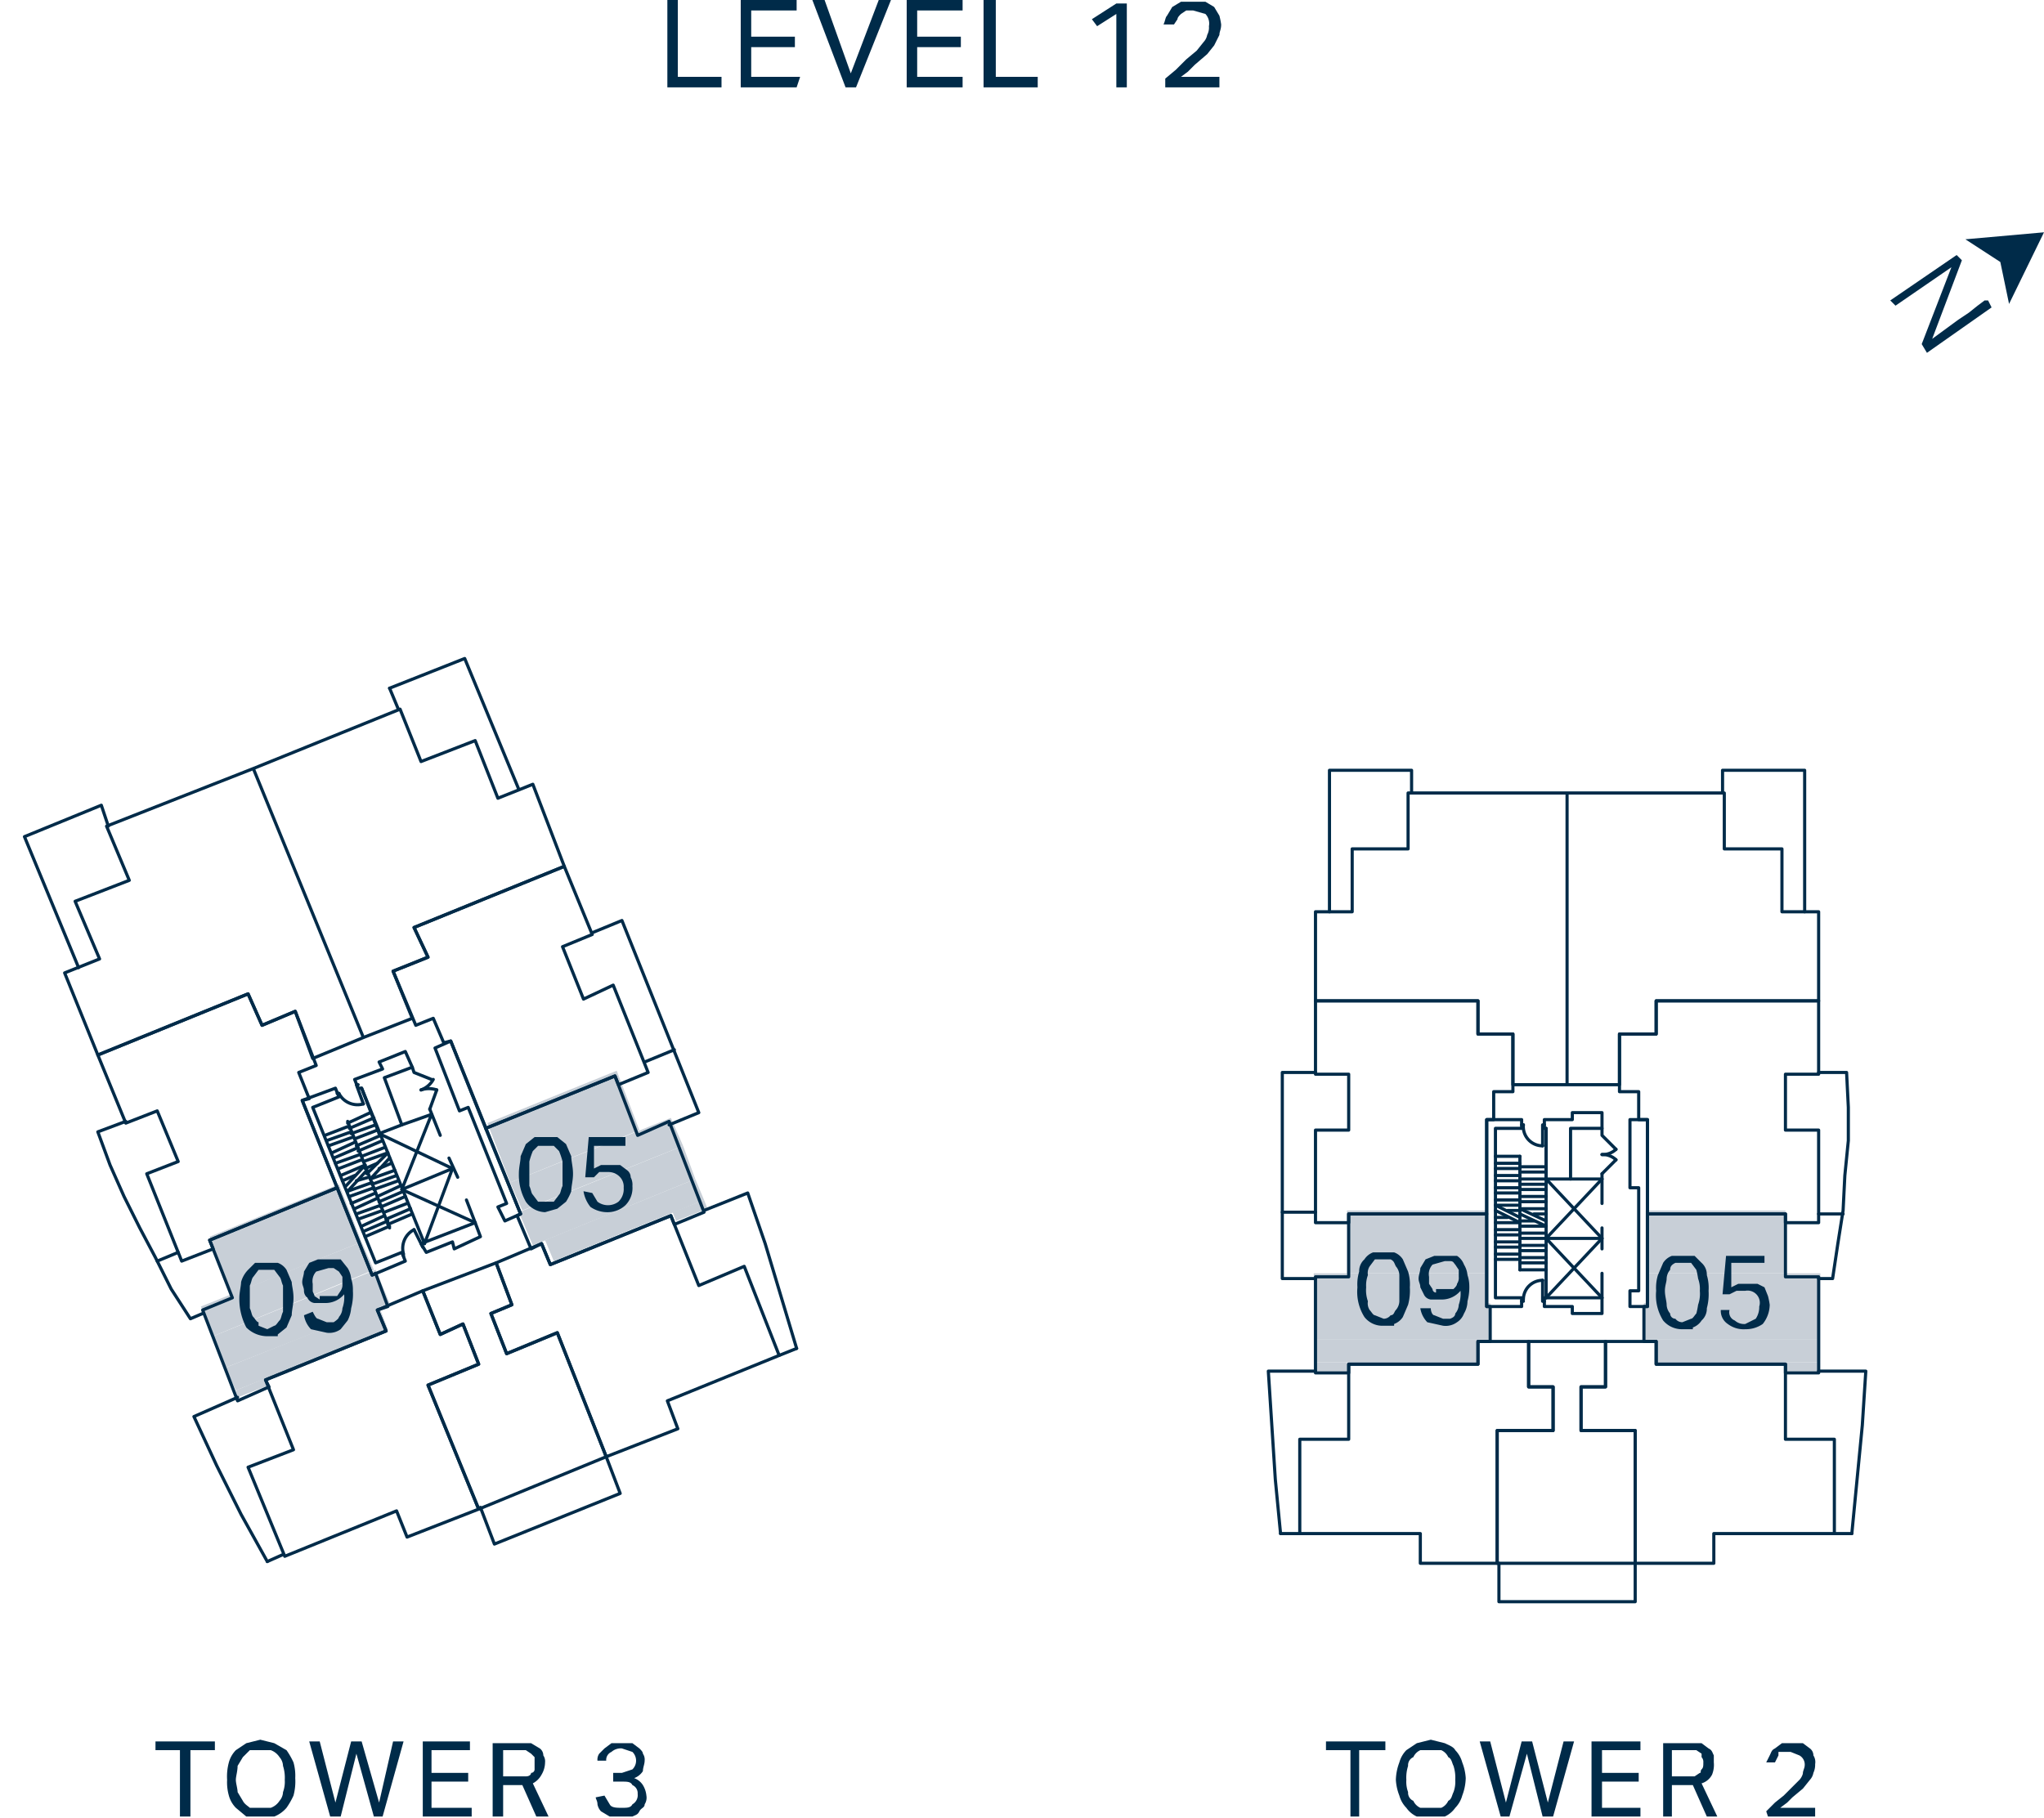<?xml version="1.0" encoding="UTF-8"?>
<svg xmlns="http://www.w3.org/2000/svg" xmlns:xlink="http://www.w3.org/1999/xlink" id="Layer_1" data-name="Layer 1" viewBox="0 0 117 104.1">
  <defs>
    <style>.cls-1,.cls-5{fill:none;}.cls-2{clip-path:url(#clip-path);}.cls-3{fill:#002b49;}.cls-4{fill:#c8cfd7;}.cls-5{stroke:#002b49;stroke-linecap:round;stroke-linejoin:round;stroke-width:0.18px;}.cls-6{clip-path:url(#clip-path-3);}</style>
    <clipPath id="clip-path">
      <rect class="cls-1" width="117" height="104.11"></rect>
    </clipPath>
    <clipPath id="clip-path-3">
      <rect class="cls-1" x="0.6" y="36.9" width="107" height="55.66"></rect>
    </clipPath>
  </defs>
  <g class="cls-2">
    <path class="cls-3" d="M66.7,5h3.1V4.4H67.6l.4-.3.4-.4.7-.6.4-.5.3-.6c0-.2.1-.3.1-.6a4.3,4.3,0,0,0-.1-.5L69.5.4,69,.1H67.6l-.5.3-.3.5c-.1.1-.1.3-.2.5h.6l.2-.3c0-.1.1-.2.2-.3l.3-.2h.4l.7.2a.8.8,0,0,1,.2.7.9.9,0,0,1-.1.5.8.8,0,0,1-.2.4l-.4.5-.6.5-.6.6-.6.5ZM63.9,5h.6V.2h-.6l-1.4.9.3.4L63.9.8ZM56.3,5h3.1V4.4H57V0h-.7ZM51.9,5h3.2V4.4H52.5V2.7H55V2.1H52.5V.6h2.6V0H51.9ZM48.4,5H49l2-5h-.7L48.7,4.2,47.2,0h-.7Zm-6,0h3.2l.2-.6H43V2.7h2.5V2.1H43V.6h2.6V0H42.4ZM38.2,5h3.1V4.4H38.8V0h-.6Z"></path>
  </g>
  <polygon class="cls-3" points="112.5 13.7 114.5 15 115 17.4 117 13.3 112.5 13.7"></polygon>
  <g class="cls-2">
    <path class="cls-3" d="M110,19.7l1.7-4.4-3.2,2.2-.3-.3,3.8-2.6.3.3-1.7,4.5,1.5-1.1.6-.4.5-.4.4-.3h.2l.2.4-3.7,2.6Z"></path>
    <path class="cls-3" d="M34.1,102.9c0,.1.1.2.1.4a.8.8,0,0,0,.2.4l.5.3h1.3c.2-.1.3-.1.4-.3s.3-.2.3-.4a.7.7,0,0,0,.1-.5,1.4,1.4,0,0,0-.2-.6,1,1,0,0,0-.5-.4,1,1,0,0,0,.5-.4c0-.2.1-.4.1-.6a.6.6,0,0,0-.1-.4c0-.1-.1-.2-.2-.3l-.4-.3H35l-.4.3-.3.3a.6.6,0,0,0-.1.4h.5a.5.5,0,0,1,.3-.5.8.8,0,0,1,.6-.2l.6.2a.7.7,0,0,1,0,1l-.6.2h-.5v.5h.5c.3,0,.5,0,.6.2a.5.5,0,0,1,.3.5.6.6,0,0,1-.3.6c-.1.2-.3.2-.6.2s-.6,0-.7-.2l-.3-.5Zm-5.3-1.2v-1.5h1.3l.3.2.2.2v.7a.2.2,0,0,1-.2.2c0,.1-.1.2-.3.2H28.8Zm-.6,2.3h.6v-1.8h1.1l.8,1.8h.7l-.9-1.9a1.2,1.2,0,0,0,.5-.5,1.4,1.4,0,0,0,.2-.7.6.6,0,0,0-.1-.4.5.5,0,0,0-.2-.4l-.5-.3H28.2Zm-4,0H27v-.5H24.7V102h2.1v-.5H24.7v-1.3h2.2v-.5H24.2Zm-5.3,0h.6l.9-3.6,1,3.6h.5l1.2-4.3h-.6l-.8,3.5-1-3.5h-.6l-.9,3.5-.9-3.5h-.6Zm-4.6-.5c-.1-.1-.3-.2-.4-.4l-.3-.5c0-.2-.1-.5-.1-.7s.1-.5.1-.8l.3-.5.4-.4h1.2a1,1,0,0,1,.5.4.8.8,0,0,1,.2.5,2.2,2.2,0,0,1,.1.8,1.7,1.7,0,0,1-.1.7.8.8,0,0,1-.2.5,1,1,0,0,1-.5.4H14.3m1.4.5a1.8,1.8,0,0,0,.7-.5,4.3,4.3,0,0,0,.4-.7,3.1,3.1,0,0,0,.1-1,2.8,2.8,0,0,0-.1-.9,4.3,4.3,0,0,0-.4-.7l-.7-.4-.8-.2-.8.2-.6.4a1.6,1.6,0,0,0-.4.7,3.1,3.1,0,0,0-.1,1,2.8,2.8,0,0,0,.1.9,1.6,1.6,0,0,0,.4.7l.6.5h1.6m-5.4,0h.6v-3.8h1.4v-.5H8.9v.5h1.4Z"></path>
    <path class="cls-3" d="M101.2,104h2.7v-.5h-2l.4-.3.3-.3.6-.5.4-.5a.8.8,0,0,0,.2-.4,1.1,1.1,0,0,0,.1-.5.7.7,0,0,0-.1-.5.5.5,0,0,0-.2-.4l-.4-.3H102l-.4.3c-.2.1-.2.2-.3.4l-.2.4h.5l.2-.4v-.2h.7l.5.2a.6.6,0,0,1,.3.6c0,.1-.1.3-.1.4s-.1.3-.2.4l-.4.4-.5.5-.5.4-.5.5Zm-5.5-2.3v-1.5h1.4l.3.2v.2a.4.4,0,0,1,.1.3c0,.2,0,.3-.1.4s0,.2-.1.2l-.3.2H95.7Zm-.5,2.3h.5v-1.8h1.2l.8,1.8h.6l-.9-1.9a1,1,0,0,0,.6-.5,1.5,1.5,0,0,0,.1-.7v-.4c-.1-.2-.1-.3-.3-.4l-.4-.3H95.2Zm-4.1,0h2.8v-.5H91.7V102h2.1v-.5H91.7v-1.3h2.2v-.5H91.1Zm-5.2,0h.5l1-3.6.9,3.6h.6l1.2-4.3h-.6l-.9,3.5-.9-3.5h-.6l-.9,3.5-.9-3.5h-.6Zm-4.6-.5a.8.8,0,0,1-.4-.4.5.5,0,0,1-.3-.5,1.7,1.7,0,0,1-.1-.7,2.2,2.2,0,0,1,.1-.8.5.5,0,0,1,.3-.5.8.8,0,0,1,.4-.4h1.2a.8.8,0,0,1,.4.4c.2.1.2.3.3.5a2.2,2.2,0,0,1,.1.8,1.7,1.7,0,0,1-.1.7c-.1.2-.1.4-.3.5a.8.8,0,0,1-.4.4H81.3m1.4.5a1.5,1.5,0,0,0,.6-.5,1.6,1.6,0,0,0,.4-.7,3,3,0,0,0,.2-1,2.9,2.9,0,0,0-.2-.9,1.6,1.6,0,0,0-.4-.7c-.1-.2-.4-.3-.6-.4l-.8-.2-.8.2-.6.4a1.6,1.6,0,0,0-.4.7,3,3,0,0,0-.2,1,2.9,2.9,0,0,0,.2.9,1.6,1.6,0,0,0,.4.7,1.5,1.5,0,0,0,.6.5h1.6m-5.4,0h.5v-3.8h1.5v-.5H75.9v.5h1.4Z"></path>
  </g>
  <path class="cls-4" d="M77.1,72.9h8l-8-3.6Zm8,0-8-3.6h8Z"></path>
  <path class="cls-4" d="M75.2,74.6h9.9l-9.9-1.7Zm9.9,0-9.9-1.7h9.9Z"></path>
  <path class="cls-4" d="M75.2,76.7H85.3L75.2,74.6Zm10.1,0L75.2,74.6H85.3Z"></path>
  <path class="cls-4" d="M75.2,78h9.4l-9.4-1.3Zm9.4,0-9.4-1.3h9.4Z"></path>
  <path class="cls-4" d="M75.2,78.5h1.9L75.2,78Zm0-.5,1.9.5V78Z"></path>
  <path class="cls-4" d="M94.2,72.9h8l-8-3.6Zm8,0-8-3.6h8Z"></path>
  <path class="cls-4" d="M94.2,74.6h10l-10-1.7Zm10,0-10-1.7h10Z"></path>
  <path class="cls-4" d="M94.1,76.7h10.1L94.1,74.6Zm10.1,0L94.1,74.6h10.1Z"></path>
  <path class="cls-4" d="M94.8,78h9.4l-9.4-1.3Zm9.4,0-9.4-1.3h9.4Z"></path>
  <path class="cls-4" d="M102.2,78.5h2l-2-.5Zm0-.5,2,.5V78Z"></path>
  <path class="cls-4" d="M13.3,74.1l7.4-3L12,70.8Zm7.4-3L12,70.8l7.4-3Z"></path>
  <path class="cls-4" d="M12.2,76.5l9.2-3.8-9.9,2.1Zm9.2-3.8-9.9,2.1,9.2-3.7Z"></path>
  <path class="cls-4" d="M12.9,78.3l9.4-3.7L12.2,76.5Zm9.4-3.7L12.2,76.5l9.3-3.8Z"></path>
  <path class="cls-4" d="M13.5,79.6l8.7-3.5-9.3,2.2Zm8.7-3.5-9.3,2.2,8.8-3.5Z"></path>
  <path class="cls-4" d="M13.6,80l1.8-.7-1.9.3Zm1.8-.7-1.9.3,1.7-.7Z"></path>
  <path class="cls-4" d="M29.2,67.7l7.4-3-8.7-.4Zm7.4-3-8.7-.4,7.4-3Z"></path>
  <path class="cls-4" d="M29.9,69.3l9.2-3.7-9.9,2.1Zm9.2-3.7-9.9,2.1L38.4,64Z"></path>
  <path class="cls-4" d="M30.5,71.3l9.3-3.8L29.7,69.4Zm9.3-3.8L29.7,69.4l9.4-3.8Z"></path>
  <path class="cls-4" d="M31.7,72.2l8.6-3.5L31.2,71Zm8.6-3.5L31.2,71l8.6-3.5Z"></path>
  <path class="cls-4" d="M38.7,69.9l1.8-.7-2,.2Zm1.8-.7-2,.2,1.8-.7Z"></path>
  <polyline class="cls-5" points="4.5 55.4 1.4 47.9 5.8 46.1 6.2 47.3"></polyline>
  <line class="cls-5" x1="22.8" y1="40.6" x2="22.3" y2="39.4"></line>
  <polyline class="cls-5" points="22.3 39.4 26.6 37.7 29.7 45.2"></polyline>
  <polyline class="cls-5" points="27.5 86.3 28.3 88.4 35.5 85.5 34.7 83.4"></polyline>
  <polyline class="cls-5" points="13.6 80 11.1 81.1 12.4 83.9 13.8 86.7 15.3 89.4"></polyline>
  <polyline class="cls-5" points="38.3 64.4 40 63.7 35.6 52.7 33.9 53.4"></polyline>
  <polyline class="cls-5" points="7.2 64.2 5.6 64.8 6.3 66.7 7.1 68.5 8 70.3 8.9 72 9.8 73.8 10.9 75.5 11.6 75.2"></polyline>
  <polyline class="cls-5" points="17.3 63 19.2 62.3 19.4 62.8 17.9 63.4 21.5 72.3 23 71.7 23.2 72.2 21.3 73 17.3 63"></polyline>
  <polyline class="cls-5" points="22 61.7 23.6 61.1 23.2 60.2 21.7 60.8 21.9 61.2 20.3 61.8 20.5 62.3 20.7 62.3 21.7 64.9 23 64.4 22 61.7"></polyline>
  <polyline class="cls-5" points="23.6 61.1 23.7 61.4 24.7 61.8"></polyline>
  <g class="cls-6">
    <path class="cls-5" d="M24.1,62.4a1.3,1.3,0,0,0,.7-.6"></path>
  </g>
  <line class="cls-5" x1="24.6" y1="63.5" x2="25" y2="62.4"></line>
  <g class="cls-6">
    <path class="cls-5" d="M25,62.4a1.4,1.4,0,0,0-.9,0"></path>
  </g>
  <polyline class="cls-5" points="24.6 63.5 24.6 63.5 25.2 65"></polyline>
  <g class="cls-6">
    <path class="cls-5" d="M19.4,62.6a1.2,1.2,0,0,0,1.4.6"></path>
  </g>
  <polyline class="cls-5" points="20.8 63.2 20.4 62.1 20.5 62.1"></polyline>
  <line class="cls-5" x1="19.4" y1="62.6" x2="19.3" y2="62.6"></line>
  <line class="cls-5" x1="20.7" y1="62.3" x2="24.3" y2="71.2"></line>
  <line class="cls-5" x1="25.7" y1="66.3" x2="26.2" y2="67.4"></line>
  <line class="cls-5" x1="26.7" y1="68.7" x2="27.2" y2="70"></line>
  <polyline class="cls-5" points="24.1 71.2 27.2 70 27.5 70.8 26 71.5 25.9 71.1 24.4 71.7 24.1 71.2"></polyline>
  <line class="cls-5" x1="23.1" y1="71.9" x2="23.1" y2="71.9"></line>
  <polyline class="cls-5" points="24.2 71.4 24.2 71.4 23.7 70.4"></polyline>
  <g class="cls-6">
    <path class="cls-5" d="M23.7,70.4a1.2,1.2,0,0,0-.6,1.4"></path>
  </g>
  <polyline class="cls-5" points="24.3 71.2 25.9 66.9 23 68.1 27.2 70"></polyline>
  <line class="cls-5" x1="25.9" y1="66.9" x2="21.7" y2="64.9"></line>
  <line class="cls-5" x1="24.7" y1="63.8" x2="23" y2="68.1"></line>
  <polyline class="cls-5" points="14.5 44 22.9 40.6 24.1 43.6 27.2 42.4 28.5 45.7 30.5 44.9 32.3 49.6 23.7 53.1 24.5 54.8 22.5 55.6 23.6 58.3 20.8 59.4 14.5 44 20.8 59.4 17.9 60.6 16.9 57.9 15 58.7 14.2 56.9 5.6 60.4 3.7 55.7 5.7 54.9 4.3 51.6 7.4 50.4 6.1 47.3 14.5 44"></polyline>
  <polyline class="cls-5" points="12.2 71.5 12 71 19.3 68 17.3 63 17.7 62.9 17.1 61.4 18.1 61 16.9 57.9 15 58.7 14.2 56.9 5.6 60.4 7.2 64.3 9 63.6 10.2 66.5 8.4 67.2 10.4 72.2 12.2 71.5"></polyline>
  <line class="cls-5" x1="9" y1="72.2" x2="10.2" y2="71.7"></line>
  <line class="cls-5" x1="23" y1="64.4" x2="24.7" y2="63.8"></line>
  <polyline class="cls-5" points="28.9 69.9 29.8 69.5 25.8 59.6 24.9 60 26.3 63.6 26.8 63.4 29 68.9 28.5 69.1 28.9 69.9"></polyline>
  <line class="cls-5" x1="22.3" y1="70.3" x2="19.9" y2="64.2"></line>
  <line class="cls-5" x1="20.1" y1="64.8" x2="18.7" y2="65.3"></line>
  <line class="cls-5" x1="20.5" y1="65.7" x2="19.1" y2="66.3"></line>
  <line class="cls-5" x1="20.3" y1="65.4" x2="19" y2="66"></line>
  <line class="cls-5" x1="20.2" y1="65.1" x2="18.8" y2="65.6"></line>
  <line class="cls-5" x1="20.6" y1="66.1" x2="19.2" y2="66.6"></line>
  <line class="cls-5" x1="19.4" y1="66.9" x2="20.7" y2="66.4"></line>
  <line class="cls-5" x1="19.5" y1="67.3" x2="20.9" y2="66.7"></line>
  <line class="cls-5" x1="19.6" y1="67.6" x2="20.3" y2="67.3"></line>
  <line class="cls-5" x1="20.4" y1="67.6" x2="21.1" y2="67.4"></line>
  <line class="cls-5" x1="19.9" y1="68.2" x2="21.3" y2="67.7"></line>
  <line class="cls-5" x1="20" y1="68.5" x2="21.4" y2="68"></line>
  <line class="cls-5" x1="20.1" y1="68.9" x2="21.5" y2="68.3"></line>
  <line class="cls-5" x1="20.3" y1="69.2" x2="21.6" y2="68.6"></line>
  <line class="cls-5" x1="20.4" y1="69.5" x2="21.8" y2="69"></line>
  <line class="cls-5" x1="20.5" y1="69.8" x2="21.9" y2="69.3"></line>
  <line class="cls-5" x1="20.7" y1="70.2" x2="22" y2="69.6"></line>
  <line class="cls-5" x1="20.8" y1="70.5" x2="22.2" y2="69.9"></line>
  <line class="cls-5" x1="20.9" y1="70.8" x2="22.3" y2="70.2"></line>
  <line class="cls-5" x1="19.8" y1="67.9" x2="20.9" y2="66.7"></line>
  <line class="cls-5" x1="19.9" y1="68.2" x2="21" y2="67"></line>
  <line class="cls-5" x1="19.9" y1="64.5" x2="18.6" y2="65"></line>
  <line class="cls-5" x1="21.4" y1="64" x2="20" y2="64.6"></line>
  <line class="cls-5" x1="21.8" y1="65" x2="20.4" y2="65.6"></line>
  <line class="cls-5" x1="21.6" y1="64.7" x2="20.3" y2="65.2"></line>
  <line class="cls-5" x1="21.5" y1="64.4" x2="20.1" y2="64.9"></line>
  <line class="cls-5" x1="21.9" y1="65.3" x2="20.5" y2="65.9"></line>
  <line class="cls-5" x1="20.7" y1="66.2" x2="22" y2="65.7"></line>
  <line class="cls-5" x1="20.8" y1="66.5" x2="22.2" y2="66"></line>
  <line class="cls-5" x1="20.9" y1="66.9" x2="21.6" y2="66.6"></line>
  <line class="cls-5" x1="21.7" y1="66.9" x2="22.4" y2="66.6"></line>
  <line class="cls-5" x1="21.2" y1="67.5" x2="22.6" y2="67"></line>
  <line class="cls-5" x1="21.3" y1="67.8" x2="22.7" y2="67.3"></line>
  <line class="cls-5" x1="21.4" y1="68.1" x2="22.8" y2="67.6"></line>
  <line class="cls-5" x1="21.6" y1="68.5" x2="22.9" y2="67.9"></line>
  <line class="cls-5" x1="21.7" y1="68.8" x2="23.1" y2="68.2"></line>
  <line class="cls-5" x1="21.8" y1="69.1" x2="23.2" y2="68.5"></line>
  <line class="cls-5" x1="22" y1="69.4" x2="23.3" y2="68.9"></line>
  <line class="cls-5" x1="22.1" y1="69.8" x2="23.5" y2="69.2"></line>
  <line class="cls-5" x1="22.2" y1="70.1" x2="23.6" y2="69.5"></line>
  <line class="cls-5" x1="21" y1="67.2" x2="22.2" y2="66"></line>
  <line class="cls-5" x1="21.2" y1="67.5" x2="22.3" y2="66.3"></line>
  <line class="cls-5" x1="21.2" y1="63.7" x2="19.9" y2="64.3"></line>
  <polyline class="cls-5" points="12 71 19.3 68 21.3 73 21.5 72.9 22.2 74.8 21.6 75 22.1 76.2 15.2 79 15.4 79.4 13.6 80.2 11.6 75 13.3 74.3 12 71"></polyline>
  <polyline class="cls-5" points="35.4 62.1 35.2 61.6 27.8 64.6 25.8 59.6 25.4 59.7 24.8 58.3 23.8 58.7 22.5 55.6 24.5 54.8 23.7 53.1 32.3 49.6 33.9 53.5 32.2 54.2 33.4 57.2 35.1 56.4 37.1 61.4 35.4 62.1"></polyline>
  <polyline class="cls-5" points="35.2 61.6 27.8 64.6 29.8 69.5 29.6 69.6 30.4 71.5 31 71.2 31.5 72.4 38.4 69.6 38.6 70.1 40.3 69.4 38.3 64.2 36.5 65 35.2 61.6"></polyline>
  <line class="cls-5" x1="38.6" y1="60.1" x2="36.9" y2="60.8"></line>
  <polyline class="cls-5" points="21.6 75 24.2 73.9 25.2 76.4 26.5 75.8 27.4 78.1 24.5 79.3 27.4 86.4 23.3 88 22.7 86.5 16.3 89.1 14.2 84 16.8 83 15.2 79 22.1 76.2 21.6 75"></polyline>
  <line class="cls-5" x1="15.3" y1="89.4" x2="16.2" y2="89"></line>
  <polyline class="cls-5" points="40.3 69.3 42.8 68.3 43.8 71.2 44.7 74.2 45.6 77.2"></polyline>
  <polyline class="cls-5" points="31 71.2 28.4 72.3 29.3 74.7 28.1 75.2 29 77.5 31.9 76.3 34.7 83.4 38.8 81.8 38.2 80.2 44.6 77.6 42.6 72.5 40 73.6 38.4 69.6 31.5 72.4 31 71.2"></polyline>
  <line class="cls-5" x1="45.6" y1="77.2" x2="44.6" y2="77.6"></line>
  <polyline class="cls-5" points="24.2 73.9 28.4 72.3 29.3 74.7 28.1 75.2 29 77.5 31.9 76.3 34.7 83.4 27.4 86.4 24.5 79.3 27.4 78.1 26.5 75.8 25.2 76.4 24.2 73.9"></polyline>
  <polyline class="cls-5" points="80.8 45.4 80.8 44.1 76.1 44.1 76.1 52.2"></polyline>
  <polyline class="cls-5" points="85.8 89.5 85.8 91.7 93.6 91.7 93.6 89.5"></polyline>
  <polyline class="cls-5" points="75.3 78.5 72.6 78.5 72.8 81.6 73 84.7 73.3 87.8"></polyline>
  <polyline class="cls-5" points="75.3 73.2 73.4 73.2 73.4 61.4 75.3 61.4"></polyline>
  <polyline class="cls-5" points="104.1 61.4 105.7 61.4 105.8 63.4 105.8 65.3 105.6 67.3 105.5 69.3 105.2 71.2 104.9 73.2 104.1 73.2"></polyline>
  <polyline class="cls-5" points="85.1 64.1 87.1 64.1 87.1 64.6 85.6 64.6 85.6 74.3 87.1 74.3 87.1 74.8 85.1 74.8 85.1 64.1"></polyline>
  <polyline class="cls-5" points="89.9 64.6 91.7 64.6 91.7 63.7 90 63.7 90 64.1 88.4 64.1 88.4 64.6 88.5 64.6 88.5 67.5 89.9 67.5 89.9 64.6"></polyline>
  <polyline class="cls-5" points="91.7 64.6 91.7 65 92.5 65.8"></polyline>
  <g class="cls-6">
    <path class="cls-5" d="M91.7,66.1a1.1,1.1,0,0,0,.8-.3"></path>
  </g>
  <line class="cls-5" x1="91.7" y1="67.2" x2="92.5" y2="66.4"></line>
  <g class="cls-6">
    <path class="cls-5" d="M92.5,66.4a1.1,1.1,0,0,0-.8-.3"></path>
  </g>
  <polyline class="cls-5" points="91.7 67.3 91.7 67.2 91.7 68.9"></polyline>
  <g class="cls-6">
    <path class="cls-5" d="M87.2,64.4a1.1,1.1,0,0,0,1.1,1.2"></path>
  </g>
  <polyline class="cls-5" points="88.3 65.6 88.3 64.4 88.4 64.4"></polyline>
  <line class="cls-5" x1="87.2" y1="64.4" x2="87.1" y2="64.4"></line>
  <line class="cls-5" x1="88.5" y1="64.6" x2="88.5" y2="74.3"></line>
  <line class="cls-5" x1="91.7" y1="70.3" x2="91.7" y2="71.5"></line>
  <line class="cls-5" x1="91.7" y1="72.9" x2="91.7" y2="74.3"></line>
  <polyline class="cls-5" points="88.4 74.3 91.7 74.3 91.7 75.2 90 75.2 90 74.8 88.4 74.8 88.4 74.3"></polyline>
  <line class="cls-5" x1="87.1" y1="74.5" x2="87.2" y2="74.5"></line>
  <polyline class="cls-5" points="88.4 74.5 88.3 74.5 88.3 73.3"></polyline>
  <g class="cls-6">
    <path class="cls-5" d="M88.3,73.3a1.1,1.1,0,0,0-1.1,1.1"></path>
  </g>
  <polyline class="cls-5" points="88.5 74.3 91.7 70.9 88.5 70.9 91.7 74.3"></polyline>
  <line class="cls-5" x1="91.7" y1="70.9" x2="88.5" y2="67.5"></line>
  <line class="cls-5" x1="91.7" y1="67.5" x2="88.5" y2="70.9"></line>
  <polyline class="cls-5" points="89.7 45.4 98.7 45.4 98.7 48.6 102 48.6 102 52.2 104.1 52.2 104.1 57.3 94.8 57.3 94.8 59.2 92.7 59.2 92.7 62.1 89.7 62.1 89.7 45.4 89.7 62.1 86.6 62.1 86.6 59.2 84.6 59.2 84.6 57.3 75.3 57.3 75.3 52.2 77.4 52.2 77.4 48.6 80.6 48.6 80.6 45.4 89.7 45.4"></polyline>
  <polyline class="cls-5" points="77.2 70 77.2 69.5 85.1 69.5 85.1 64.1 85.5 64.1 85.5 62.5 86.6 62.5 86.6 59.2 84.6 59.2 84.6 57.3 75.3 57.3 75.3 61.5 77.2 61.5 77.2 64.7 75.3 64.7 75.3 70 77.2 70"></polyline>
  <line class="cls-5" x1="89.9" y1="67.5" x2="91.7" y2="67.5"></line>
  <polyline class="cls-5" points="93.3 74.8 94.3 74.8 94.3 64.1 93.3 64.1 93.3 68 93.8 68 93.8 73.9 93.3 73.9 93.3 74.8"></polyline>
  <line class="cls-5" x1="87" y1="66.2" x2="87" y2="72.7"></line>
  <line class="cls-5" x1="87" y1="72.1" x2="85.6" y2="72.1"></line>
  <line class="cls-5" x1="87" y1="71.1" x2="85.6" y2="71.1"></line>
  <line class="cls-5" x1="87" y1="71.4" x2="85.6" y2="71.4"></line>
  <line class="cls-5" x1="87" y1="71.8" x2="85.6" y2="71.8"></line>
  <line class="cls-5" x1="87" y1="70.7" x2="85.6" y2="70.7"></line>
  <line class="cls-5" x1="85.6" y1="70.4" x2="87" y2="70.4"></line>
  <line class="cls-5" x1="85.6" y1="70" x2="87" y2="70"></line>
  <line class="cls-5" x1="85.6" y1="69.7" x2="86.3" y2="69.7"></line>
  <line class="cls-5" x1="86.3" y1="69.3" x2="87" y2="69.3"></line>
  <line class="cls-5" x1="85.6" y1="69" x2="87" y2="69"></line>
  <line class="cls-5" x1="85.6" y1="68.7" x2="87" y2="68.7"></line>
  <line class="cls-5" x1="85.6" y1="68.3" x2="87" y2="68.3"></line>
  <line class="cls-5" x1="85.6" y1="68" x2="87" y2="68"></line>
  <line class="cls-5" x1="85.6" y1="67.6" x2="87" y2="67.6"></line>
  <line class="cls-5" x1="85.6" y1="67.3" x2="87" y2="67.3"></line>
  <line class="cls-5" x1="85.6" y1="66.9" x2="87" y2="66.9"></line>
  <line class="cls-5" x1="85.6" y1="66.6" x2="87" y2="66.6"></line>
  <line class="cls-5" x1="85.6" y1="66.2" x2="87" y2="66.2"></line>
  <line class="cls-5" x1="85.6" y1="69.3" x2="87" y2="70"></line>
  <line class="cls-5" x1="85.6" y1="69" x2="87" y2="69.7"></line>
  <line class="cls-5" x1="88.5" y1="72.3" x2="87" y2="72.3"></line>
  <line class="cls-5" x1="88.5" y1="71.3" x2="87" y2="71.3"></line>
  <line class="cls-5" x1="88.5" y1="71.6" x2="87" y2="71.6"></line>
  <line class="cls-5" x1="88.5" y1="72" x2="87" y2="72"></line>
  <line class="cls-5" x1="88.5" y1="70.9" x2="87" y2="70.9"></line>
  <line class="cls-5" x1="87" y1="70.6" x2="88.5" y2="70.6"></line>
  <line class="cls-5" x1="87" y1="70.2" x2="88.5" y2="70.2"></line>
  <line class="cls-5" x1="87" y1="69.9" x2="87.8" y2="69.9"></line>
  <line class="cls-5" x1="87.8" y1="69.5" x2="88.5" y2="69.5"></line>
  <line class="cls-5" x1="87" y1="69.2" x2="88.5" y2="69.2"></line>
  <line class="cls-5" x1="87" y1="68.8" x2="88.5" y2="68.8"></line>
  <line class="cls-5" x1="87" y1="68.5" x2="88.5" y2="68.5"></line>
  <line class="cls-5" x1="87" y1="68.1" x2="88.5" y2="68.1"></line>
  <line class="cls-5" x1="87" y1="67.8" x2="88.5" y2="67.8"></line>
  <line class="cls-5" x1="87" y1="67.5" x2="88.5" y2="67.5"></line>
  <line class="cls-5" x1="87" y1="67.1" x2="88.5" y2="67.1"></line>
  <line class="cls-5" x1="87" y1="66.8" x2="88.5" y2="66.8"></line>
  <line class="cls-5" x1="87" y1="69.5" x2="88.5" y2="70.2"></line>
  <line class="cls-5" x1="87" y1="69.2" x2="88.5" y2="69.9"></line>
  <line class="cls-5" x1="88.5" y1="72.7" x2="87" y2="72.7"></line>
  <polyline class="cls-5" points="77.2 69.5 85.1 69.5 85.1 74.8 85.3 74.8 85.3 76.8 84.6 76.8 84.6 78.1 77.2 78.1 77.2 78.6 75.3 78.6 75.3 73.1 77.2 73.1 77.2 69.5"></polyline>
  <polyline class="cls-5" points="102.2 70 102.2 69.5 94.3 69.5 94.3 64.1 93.8 64.1 93.8 62.5 92.7 62.5 92.7 59.2 94.8 59.2 94.8 57.3 104.1 57.3 104.1 61.5 102.2 61.5 102.2 64.7 104.1 64.7 104.1 70 102.2 70"></polyline>
  <polyline class="cls-5" points="102.2 69.5 94.3 69.5 94.3 74.8 94.1 74.8 94.1 76.8 94.8 76.8 94.8 78.1 102.2 78.1 102.2 78.6 104.1 78.6 104.1 73.1 102.2 73.1 102.2 69.5"></polyline>
  <line class="cls-5" x1="105.5" y1="69.5" x2="104.1" y2="69.5"></line>
  <polyline class="cls-5" points="84.6 76.8 87.5 76.8 87.5 79.4 88.9 79.4 88.9 81.9 85.7 81.9 85.7 89.5 81.3 89.5 81.3 87.8 74.4 87.8 74.4 82.4 77.2 82.4 77.2 78.1 84.6 78.1 84.6 76.8"></polyline>
  <line class="cls-5" x1="73.3" y1="87.8" x2="74.4" y2="87.8"></line>
  <polyline class="cls-5" points="104.1 78.5 106.8 78.5 106.6 81.6 106.3 84.7 106 87.8"></polyline>
  <polyline class="cls-5" points="94.8 76.8 91.9 76.8 91.9 79.4 90.5 79.4 90.5 81.9 93.6 81.9 93.6 89.5 98.1 89.5 98.1 87.8 105 87.8 105 82.4 102.2 82.4 102.2 78.1 94.8 78.1 94.8 76.8"></polyline>
  <line class="cls-5" x1="106" y1="87.8" x2="105" y2="87.8"></line>
  <polyline class="cls-5" points="87.5 76.8 91.9 76.8 91.9 79.4 90.5 79.4 90.5 81.9 93.6 81.9 93.6 89.5 85.7 89.5 85.7 81.9 88.9 81.9 88.9 79.4 87.5 79.4 87.5 76.8"></polyline>
  <polyline class="cls-5" points="98.6 45.4 98.6 44.1 103.3 44.1 103.3 52.2"></polyline>
  <line class="cls-5" x1="73.4" y1="69.4" x2="75.3" y2="69.4"></line>
  <g class="cls-2">
    <path class="cls-3" d="M98.5,75a.9.9,0,0,0,.4.8,1.5,1.5,0,0,0,1,.3,1.7,1.7,0,0,0,1-.3,1.8,1.8,0,0,0,.4-1.1,4.3,4.3,0,0,0-.1-.5l-.2-.5-.4-.2H99.5l-.4.2V72.3H101v-.4H98.8l-.2,2.2H99l.4-.2h.5a.7.7,0,0,1,.8.9,1.2,1.2,0,0,1-.2.7l-.6.3a.8.8,0,0,1-.6-.2A.5.5,0,0,1,99,75Zm-2.6.5a.3.3,0,0,1-.3-.3.8.8,0,0,1-.2-.5c0-.2-.1-.5-.1-.8s.1-.5.1-.7a.8.8,0,0,1,.2-.5c0-.2.1-.3.3-.4h.9l.3.4a4.3,4.3,0,0,1,.1.5,1.7,1.7,0,0,1,.1.7,1.9,1.9,0,0,1-.1.8,4.3,4.3,0,0,1-.1.5c-.1.1-.2.3-.3.3l-.5.2a.5.5,0,0,1-.4-.2m1,.5a1,1,0,0,0,.5-.4.9.9,0,0,0,.3-.7,3.1,3.1,0,0,0,.1-1,2.5,2.5,0,0,0-.1-.9.9.9,0,0,0-.3-.7l-.4-.4H95.7a1,1,0,0,0-.5.4l-.3.7a2.5,2.5,0,0,0-.1.9,2.7,2.7,0,0,0,.4,1.7,1.4,1.4,0,0,0,1.1.5h.6"></path>
    <path class="cls-3" d="M33.4,68.2a1.9,1.9,0,0,0,.4.9,1.7,1.7,0,0,0,1,.3,1.5,1.5,0,0,0,1-.4,1.4,1.4,0,0,0,.4-1.1.9.9,0,0,0-.1-.5.5.5,0,0,0-.2-.4l-.4-.3H34.4l-.4.2V65.6h1.8v-.5H33.7l-.2,2.3H34l.3-.3h.5a.9.9,0,0,1,.7.3.8.8,0,0,1,.2.6,1,1,0,0,1-.3.8,1,1,0,0,1-1.2,0l-.3-.5Zm-2.6.6-.3-.4c-.1-.1-.1-.3-.2-.5V66.5a4.2,4.2,0,0,1,.2-.6l.3-.3h.9l.3.3a4.2,4.2,0,0,1,.2.6v1.4c-.1.2-.1.4-.2.5l-.3.4h-.9m1.1.4.5-.4a3.3,3.3,0,0,0,.3-.6c0-.3.1-.6.1-1s-.1-.7-.1-1l-.3-.7-.5-.4H30.6l-.5.4-.3.7c0,.3-.1.6-.1,1a3.1,3.1,0,0,0,.4,1.6,1.4,1.4,0,0,0,1.1.6l.7-.2"></path>
    <path class="cls-3" d="M18.3,74.4l-.3-.2c0-.1-.1-.2-.1-.3v-.4a.8.8,0,0,1,.2-.7l.7-.2h.3l.3.2.2.3v.4a.6.6,0,0,1-.1.4l-.2.3h-1m-.9,1.1a1.5,1.5,0,0,0,.4.8l.9.2a1.1,1.1,0,0,0,.8-.2l.4-.5a1.9,1.9,0,0,0,.2-.7,3.1,3.1,0,0,0,.1-1,2,2,0,0,0-.1-.7,1.4,1.4,0,0,0-.2-.6l-.4-.5H18.2l-.5.2-.3.5c0,.2-.1.4-.1.6s.1.3.1.5a.5.5,0,0,0,.2.4.5.5,0,0,0,.4.3h.6a1.4,1.4,0,0,0,1.1-.5,1.9,1.9,0,0,1-.1.8.8.8,0,0,1-.2.5q0,.1-.3.3h-.4l-.5-.2c-.1,0-.2-.2-.3-.4Zm-2.6.4c-.1,0-.2-.2-.3-.3s-.1-.3-.2-.5V73.6c.1-.2.1-.4.2-.5l.3-.4h.9l.3.4c.1.1.1.3.2.5v1.5c-.1.2-.1.4-.2.5s-.2.3-.3.3l-.4.2-.5-.2m1.1.5.5-.4.3-.7c0-.3.1-.6.1-1s-.1-.7-.1-.9l-.3-.7a1,1,0,0,0-.5-.4H14.6l-.4.4a1.6,1.6,0,0,0-.4.7c0,.2-.1.6-.1.9a3.5,3.5,0,0,0,.4,1.7,1.7,1.7,0,0,0,1.2.5h.6"></path>
    <path class="cls-3" d="M82.2,74a.2.2,0,0,1-.2-.2l-.2-.3v-.4a.8.8,0,0,1,.2-.7l.7-.2H83c.2,0,.2.1.3.2l.2.3v.4a.6.6,0,0,1-.1.4c0,.1-.1.2-.2.3h-1m-.9,1.1a1.5,1.5,0,0,0,.4.8l.9.2a1.1,1.1,0,0,0,.8-.2,1,1,0,0,0,.4-.5,1.4,1.4,0,0,0,.2-.7,3.1,3.1,0,0,0,.1-1A2,2,0,0,0,84,73a1.4,1.4,0,0,0-.2-.6,1,1,0,0,0-.4-.5H82.1l-.5.2-.3.5c0,.2-.1.4-.1.6s.1.3.1.5l.2.4a.5.5,0,0,0,.4.3h.6a1.4,1.4,0,0,0,1.1-.5,1.9,1.9,0,0,1-.1.8.8.8,0,0,1-.2.5q0,.2-.3.3h-.4l-.5-.2c-.1,0-.2-.2-.2-.4Zm-2.6.4c-.1,0-.2-.2-.3-.3a.7.7,0,0,1-.1-.5,1.9,1.9,0,0,1-.1-.8,1.7,1.7,0,0,1,.1-.7.7.7,0,0,1,.1-.5l.3-.4h.9c.2.1.2.2.3.4a.8.8,0,0,1,.2.5v1.5a.8.8,0,0,1-.2.5c-.1.1-.1.3-.3.3a.5.5,0,0,1-.4.2l-.5-.2m1.1.5a1,1,0,0,0,.5-.4l.3-.7a3.1,3.1,0,0,0,.1-1,2.5,2.5,0,0,0-.1-.9l-.3-.7a1,1,0,0,0-.5-.4H78.6a1,1,0,0,0-.5.4.9.9,0,0,0-.3.7,2.5,2.5,0,0,0-.1.9,2.7,2.7,0,0,0,.4,1.7,1.3,1.3,0,0,0,1.1.5h.6"></path>
  </g>
</svg>
